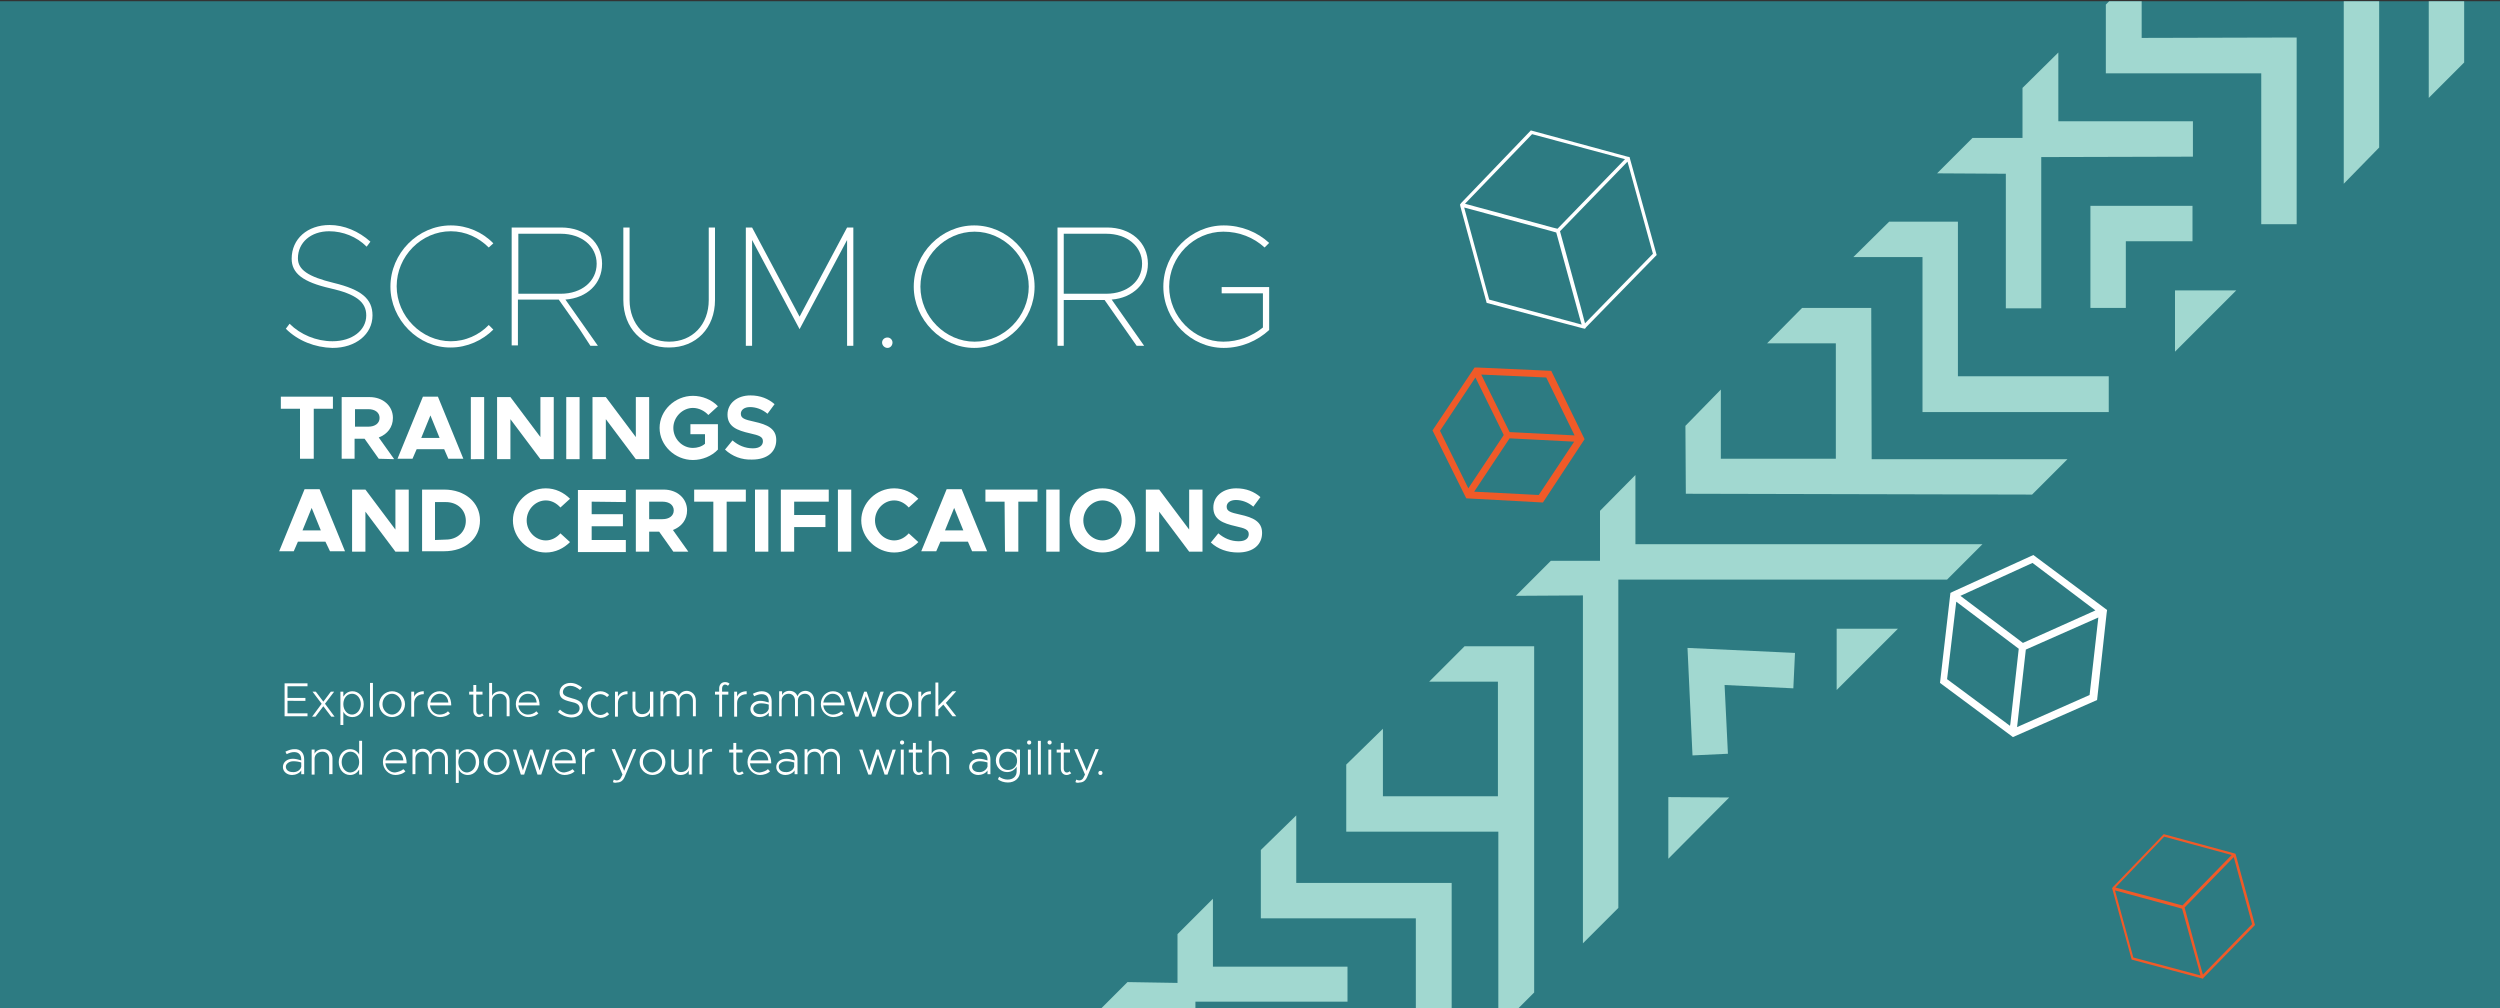 <?xml version="1.0" encoding="utf-8"?>
<!-- Generator: Adobe Illustrator 25.4.1, SVG Export Plug-In . SVG Version: 6.00 Build 0)  -->
<svg version="1.1" id="Layer_1" xmlns="http://www.w3.org/2000/svg" xmlns:xlink="http://www.w3.org/1999/xlink" x="0px" y="0px"
	 viewBox="0 0 600 242" style="enable-background:new 0 0 600 242;" xml:space="preserve">
<rect x="0" y="0" width="600" height="242" fill="#333333" stroke="none"/>
<style type="text/css">
	.st0{fill:#2D7B82;}
	.st1{fill:#FFFFFF;}
	.st2{fill:#F05A28;}
	.st3{fill:#A1D8D0;}
</style>
<rect x="-0.8" y="0.3" class="st0" width="600.8" height="243.7"/>
<g>
	<path class="st1" d="M391.1,37.7l-0.5-0.1l-23.2-6.3l-16.7,17.4l-0.3,0.4l0.1,0.5l6.3,23.1l23.1,6.1l0.5,0.1l0.3-0.4l16.9-17.3
		l-6.4-23.1L391.1,37.7z M367.7,32.2l22.3,6l-16.2,16.7l-1.2-0.3l-21-5.7L367.7,32.2z M357.4,71.9l-6-22.1l20.7,5.6l1.4,0.4
		l5.6,20.4l0.5,1.7L357.4,71.9z M380.4,77.6l-1-3.8l-5-18.3l16.2-16.7l6.1,22.1L380.4,77.6z"/>
	<path class="st2" d="M536.6,205.2l-0.1-0.3l-0.3-0.1l-16.9-4.6l-12.2,12.7l-0.2,0.3l0.1,0.3l4.6,16.8l16.8,4.5l0.3,0.1l0.2-0.3
		l12.3-12.6L536.6,205.2z M519.4,200.8l16.2,4.4l-11.8,12.1l-0.8-0.2l-15.3-4.1L519.4,200.8z M512,229.8l-4.4-16.1l15.1,4.1l1,0.3
		l4.1,14.8l0.3,1.2L512,229.8z M528.7,233.9l-0.8-2.8l-3.6-13.3l11.8-12.1l4.4,16.1L528.7,233.9z"/>
	<path class="st2" d="M354.5,88.2l-0.6,0l-10.1,15.1l7.8,15.7l0.3,0.6l18.4,1l10-15.2l-8-16.4L354.5,88.2z M353.8,118l8.5-12.8
		l15.5,0.8l-8.5,12.8L353.8,118z M362.3,103.7l-6.8-13.8l15.6,0.7l6.8,13.9L362.3,103.7z M360.9,104.4l-8.5,12.8l-6.8-13.8l8.5-12.8
		L360.9,104.4z"/>
	<path class="st1" d="M468.7,142l-0.6,0.3l-2.5,21.6l17.5,13l20.2-8.9l2.3-20.9l0.1-0.7L488,133.2L468.7,142z M485.5,154.3l-15-11.3
		l17.3-7.9l15.1,11.4L485.5,154.3z M484.5,155.7l-2,17.9l-0.1,0.6l-15.1-11.2l2.2-18.6L484.5,155.7z M484.1,174.5l2.1-18.6l17.4-7.7
		l-2.1,18.6L484.1,174.5z"/>
</g>
<g>
	<polygon class="st3" points="282.6,235.9 282.6,224.2 291.1,215.7 291.1,232 323.4,232 323.4,240.4 286.9,240.4 286.9,242 
		264.3,242 270.6,235.7 	"/>
	<polygon class="st3" points="302.6,204 302.6,220.4 339.8,220.4 339.8,242 348.4,242 348.4,211.9 311.1,211.9 311.1,195.7 	"/>
	<polygon class="st3" points="323.1,183.5 323.1,199.6 359.6,199.6 359.6,242 364.4,242 368.2,238.2 368.2,155.1 351.5,155.1 
		343,163.6 359.5,163.6 359.5,191.1 331.9,191.1 331.9,174.9 	"/>
	<polygon class="st3" points="363.8,143 372.2,134.6 384,134.6 384,122.6 392.5,114 392.5,130.6 475.8,130.6 467.3,139.1 
		388.4,139.1 388.4,217.9 379.9,226.4 379.9,142.9 	"/>
	<polygon class="st3" points="406.2,181.3 414.7,180.9 413.9,164.4 430.4,165.2 430.8,156.7 405,155.5 	"/>
	<polygon class="st3" points="415,191.4 400.4,191.3 400.4,206.1 	"/>
	<polygon class="st3" points="440.8,165.6 440.8,150.9 455.5,150.9 	"/>
	<polygon class="st3" points="487.7,118.7 496.2,110.2 449.2,110.2 449.1,73.9 432.5,73.9 424.1,82.4 440.6,82.4 440.6,110.1 
		413,110.1 413,93.5 404.5,102.2 404.6,118.5 	"/>
	<polygon class="st3" points="506.1,90.3 506.1,98.9 461.4,98.9 461.4,61.7 444.8,61.7 453.4,53.2 469.9,53.2 469.9,90.3 	"/>
	<polygon class="st3" points="464.9,41.6 481.4,41.7 481.4,74 489.9,74 489.9,37.7 526.3,37.6 526.3,29.1 494,29.1 494,12.6 
		485.4,21.1 485.4,33.1 473.4,33.1 	"/>
	<polygon class="st3" points="501.7,49.4 501.7,73.9 510.2,73.9 510.2,57.9 526.2,57.9 526.2,49.4 	"/>
	<polygon class="st3" points="522,69.7 522,84.4 536.7,69.7 	"/>
	<polygon class="st3" points="542.7,53.8 551.2,53.8 551.2,9 514,9.1 514,0.3 506.2,0.3 505.4,1.1 505.4,17.6 542.7,17.6 	"/>
	<polygon class="st3" points="562.5,44.1 562.5,0.3 571,0.3 571,35.4 	"/>
	<polygon class="st3" points="582.9,23.5 582.9,0.3 591.4,0.3 591.4,15 	"/>
</g>
<g>
	<g>
		<g>
			<path class="st1" d="M68.6,78.9l0.9-1.2c2.6,2.6,6.4,4.2,10.3,4.2c4.7,0,8.1-2.6,8.1-6.2c0-3.2-2.4-5.1-8.6-6.5
				c-6.6-1.5-9.3-3.6-9.3-7.1c0-4.8,3.8-8.1,9.1-8.1c3.5,0,7,1.5,9.8,4l-0.9,1.2c-2.4-2.4-5.7-3.7-9-3.7c-4.4,0-7.5,2.7-7.5,6.5
				c0,2.7,2.4,4.4,8.6,5.9c6.6,1.6,9.3,3.8,9.3,7.8c0,4.5-4,7.8-9.6,7.8C75.6,83.4,71.5,81.8,68.6,78.9z"/>
			<path class="st1" d="M93.7,68.8c0-8,6.6-14.7,14.5-14.7c3.9,0,7.6,1.6,10.2,4.3l-1.1,1c-2.4-2.4-5.6-3.9-9.1-3.9
				c-7.1,0-13,6-13,13.2c0,7.2,6,13.2,13,13.2c3.5,0,6.8-1.5,9.1-3.9l1.1,1.1c-2.6,2.6-6.3,4.3-10.2,4.3
				C100.4,83.5,93.7,76.7,93.7,68.8z"/>
			<path class="st1" d="M139.1,79l-5-7.1h-9.8v11h-1.5V54.6h11.9c5.7,0,9.8,3.6,9.8,8.7c0,4.8-3.6,8.2-8.8,8.6l7.8,11.1h-1.8
				L139.1,79 M124.4,70.5h10.2c5,0,8.6-3,8.6-7.2c0-4.2-3.6-7.2-8.6-7.2h-10.2V70.5z"/>
			<path class="st1" d="M149.6,72V54.6h1.5V72c0,5.8,3.9,10,9.5,10c5.6,0,9.5-4.1,9.5-10V54.6h1.5V72c0,6.7-4.5,11.4-11,11.4
				C154.2,83.5,149.6,78.7,149.6,72z"/>
			<path class="st1" d="M179,54.6h1.5L191.9,76l11.4-21.4h1.5V83h-1.5V57.6L191.9,79l-11.4-21.4V83H179V54.6z"/>
			<path class="st1" d="M211.7,82.2c0-0.6,0.5-1.2,1.3-1.2c0.7,0,1.2,0.6,1.2,1.2c0,0.7-0.5,1.3-1.2,1.3
				C212.3,83.5,211.7,82.9,211.7,82.2z"/>
			<path class="st1" d="M219.3,68.8c0-8,6.6-14.7,14.5-14.7c7.9,0,14.5,6.7,14.5,14.7c0,8-6.6,14.7-14.5,14.7
				C226,83.5,219.3,76.7,219.3,68.8z M246.9,68.8c0-7.1-6-13.2-13-13.2c-7.1,0-13,6-13,13.2c0,7.2,6,13.2,13,13.2
				C240.9,82,246.9,76,246.9,68.8z"/>
			<path class="st1" d="M266.8,71.9l7.8,11.1h-1.8l-7.7-11h-9.8v11h-1.5V54.6h11.9c5.7,0,9.8,3.6,9.8,8.7
				C275.5,68,271.9,71.5,266.8,71.9z M255.3,70.5h10.2c5,0,8.6-3,8.6-7.2c0-4.2-3.6-7.2-8.6-7.2h-10.2L255.3,70.5L255.3,70.5z"/>
			<path class="st1" d="M293.2,68.9h11.4v10.3c-2.8,2.6-6.7,4.3-10.9,4.3c-7.9,0-14.5-6.7-14.5-14.7c0-8,6.6-14.7,14.5-14.7
				c4.2,0,8.1,1.6,10.9,4.2l-1.1,1.1c-2.6-2.4-6.1-3.8-9.9-3.8c-7.1,0-13,6-13,13.2c0,7.2,6,13.2,13,13.2c3.6,0,6.9-1.3,9.5-3.4
				v-8.2h-9.9L293.2,68.9L293.2,68.9z"/>
		</g>
		<g>
			<path class="st1" d="M72,98.1h-4.6v-2.9h12.5v2.9h-4.6v12H72V98.1z"/>
			<path class="st1" d="M90.9,110.1l-3.4-4.8h-2.4v4.8H82V95.3h6.7c3.2,0,5.6,2.1,5.6,5c0,2.2-1.3,3.9-3.4,4.7l3.7,5.2L90.9,110.1
				L90.9,110.1z M85.2,102.4h3.2c1.6,0,2.7-0.8,2.7-2.1s-1.1-2.1-2.7-2.1h-3.2V102.4z"/>
			<path class="st1" d="M106.6,107.8H100l-1,2.3h-3.6l6.1-14.9h3.6l6.1,14.9h-3.6L106.6,107.8z M105.5,105.1l-2.2-5.4l-2.2,5.4
				H105.5z"/>
			<path class="st1" d="M113,95.3h3.2v14.9H113V95.3z"/>
			<path class="st1" d="M119.3,95.3h3.2l7.2,9.6v-9.6h3.2v14.9h-3.2l-7.2-9.6v9.6h-3.2V95.3z"/>
			<path class="st1" d="M135.9,95.3h3.2v14.9h-3.2V95.3z"/>
			<path class="st1" d="M142.2,95.3h3.2l7.2,9.6v-9.6h3.2v14.9h-3.2l-7.2-9.6v9.6h-3.2V95.3z"/>
			<path class="st1" d="M165.7,101.8h6.6v6.1c-1.5,1.6-3.8,2.5-6,2.5c-4.3,0-8-3.5-8-7.7c0-4.2,3.7-7.7,8-7.7c2.2,0,4.5,0.9,6,2.5
				l-2.3,2.1c-0.9-1-2.3-1.7-3.7-1.7c-2.5,0-4.7,2.2-4.7,4.8c0,2.6,2.1,4.8,4.7,4.8c1,0,2.1-0.3,2.9-1v-2.3h-3.5V101.8z"/>
			<path class="st1" d="M174,107.9l1.8-2.2c1.4,1.2,3,1.9,4.9,1.9c1.6,0,2.4-0.7,2.4-1.7c0-1.1-0.9-1.4-3.1-1.9
				c-3.1-0.7-5.4-1.6-5.4-4.5c0-2.7,2.3-4.6,5.5-4.6c2.4,0,4.3,0.8,5.8,2.1l-1.7,2.3c-1.3-1.1-2.8-1.6-4.2-1.6
				c-1.4,0-2.2,0.7-2.2,1.6c0,1.1,0.9,1.4,3.2,1.9c3.2,0.7,5.3,1.7,5.3,4.4c0,2.8-2.1,4.7-5.8,4.7C178,110.4,175.7,109.5,174,107.9z
				"/>
			<path class="st1" d="M78.1,130h-6.6l-1,2.3H67l6.1-14.9h3.6l6.1,14.9h-3.6L78.1,130z M77,127.3l-2.2-5.4l-2.2,5.4H77z"/>
			<path class="st1" d="M84.5,117.5h3.2l7.2,9.6v-9.6h3.2v14.9h-3.2l-7.2-9.6v9.6h-3.2V117.5z"/>
			<path class="st1" d="M101.3,117.5h5.3c5,0,8.6,3.1,8.6,7.4c0,4.4-3.6,7.4-8.6,7.4h-5.3V117.5z M107,129.5c2.8,0,4.8-1.9,4.8-4.5
				c0-2.6-2-4.5-4.8-4.5h-2.6v9.1L107,129.5L107,129.5z"/>
			<path class="st1" d="M123.1,124.9c0-4.2,3.6-7.7,7.9-7.7c2.3,0,4.3,1,5.8,2.5l-2.3,2.1c-0.9-1-2.1-1.7-3.5-1.7
				c-2.5,0-4.6,2.2-4.6,4.8c0,2.6,2.1,4.8,4.6,4.8c1.4,0,2.6-0.7,3.5-1.7l2.3,2.1c-1.5,1.5-3.5,2.5-5.8,2.5
				C126.7,132.6,123.1,129.1,123.1,124.9z"/>
			<path class="st1" d="M142,120.4v3h7.5v2.9H142v3.3h8.2v2.9h-11.5v-14.9h11.5v2.9L142,120.4L142,120.4z"/>
			<path class="st1" d="M161.6,132.4l-3.4-4.8h-2.4v4.8h-3.2v-14.9h6.7c3.2,0,5.6,2.1,5.6,5c0,2.2-1.3,3.9-3.4,4.7l3.7,5.2
				L161.6,132.4L161.6,132.4z M155.8,124.6h3.2c1.6,0,2.7-0.8,2.7-2.1s-1.1-2.1-2.7-2.1h-3.2V124.6z"/>
			<path class="st1" d="M171.2,120.4h-4.6v-2.9H179v2.9h-4.6v12h-3.2L171.2,120.4L171.2,120.4z"/>
			<path class="st1" d="M181.2,117.5h3.2v14.9h-3.2V117.5z"/>
			<path class="st1" d="M190.6,120.4v3.2h7.5v2.9h-7.5v5.9h-3.2v-14.9h11.5v2.9L190.6,120.4L190.6,120.4z"/>
			<path class="st1" d="M201.1,117.5h3.2v14.9h-3.2V117.5z"/>
			<path class="st1" d="M206.7,124.9c0-4.2,3.6-7.7,7.9-7.7c2.3,0,4.3,1,5.8,2.5l-2.3,2.1c-0.9-1-2.1-1.7-3.5-1.7
				c-2.5,0-4.6,2.2-4.6,4.8c0,2.6,2.1,4.8,4.6,4.8c1.4,0,2.6-0.7,3.5-1.7l2.3,2.1c-1.5,1.5-3.5,2.5-5.8,2.5
				C210.4,132.6,206.7,129.1,206.7,124.9z"/>
			<path class="st1" d="M232.3,130h-6.6l-1,2.3h-3.6l6.1-14.9h3.6l6.1,14.9h-3.6L232.3,130z M231.2,127.3l-2.2-5.4l-2.2,5.4H231.2z"
				/>
			<path class="st1" d="M241.1,120.4h-4.6v-2.9h12.5v2.9h-4.6v12h-3.2L241.1,120.4L241.1,120.4z"/>
			<path class="st1" d="M251.1,117.5h3.2v14.9h-3.2V117.5z"/>
			<path class="st1" d="M256.7,124.9c0-4.2,3.6-7.7,7.9-7.7c4.3,0,7.9,3.5,7.9,7.7c0,4.2-3.6,7.7-7.9,7.7
				C260.3,132.6,256.7,129.1,256.7,124.9z M269.2,124.9c0-2.6-2.1-4.8-4.6-4.8c-2.5,0-4.6,2.2-4.6,4.8c0,2.6,2.1,4.8,4.6,4.8
				C267.1,129.7,269.2,127.5,269.2,124.9z"/>
			<path class="st1" d="M275,117.5h3.2l7.2,9.6v-9.6h3.2v14.9h-3.2l-7.2-9.6v9.6H275V117.5z"/>
			<path class="st1" d="M290.6,130.2l1.8-2.2c1.4,1.2,3,1.9,4.9,1.9c1.6,0,2.4-0.7,2.4-1.7c0-1.1-0.9-1.4-3.1-1.9
				c-3.1-0.7-5.4-1.6-5.4-4.5c0-2.7,2.3-4.6,5.5-4.6c2.4,0,4.3,0.8,5.8,2.1l-1.7,2.3c-1.3-1.1-2.8-1.6-4.2-1.6
				c-1.4,0-2.2,0.7-2.2,1.6c0,1.1,0.9,1.4,3.2,1.9c3.2,0.7,5.3,1.7,5.3,4.4c0,2.8-2.1,4.7-5.8,4.7
				C294.6,132.6,292.3,131.8,290.6,130.2z"/>
		</g>
	</g>
	<g>
		<path class="st1" d="M69,164.7v2.8h4.3v0.7H69v3h4.8v0.7h-5.5V164h5.5v0.7H69z"/>
		<path class="st1" d="M79.5,172l-1.9-2.5l-1.9,2.5h-0.8l2.3-3.1l-2.2-2.9h0.8l1.8,2.4l1.8-2.4h0.8l-2.2,2.9l2.3,3.1H79.5z"/>
		<path class="st1" d="M87.3,169c0,1.8-1.2,3.1-2.7,3.1c-1,0-1.8-0.5-2.2-1.3v3.2h-0.7v-8h0.7v1.2c0.5-0.8,1.2-1.3,2.2-1.3
			C86.1,165.9,87.3,167.2,87.3,169z M86.6,169c0-1.4-0.9-2.5-2.1-2.5c-1.2,0-2.1,1-2.1,2.5c0,1.4,0.9,2.5,2.1,2.5
			C85.6,171.5,86.6,170.4,86.6,169z"/>
		<path class="st1" d="M88.8,163.9h0.7v8.1h-0.7V163.9z"/>
		<path class="st1" d="M91,169c0-1.7,1.4-3.1,3.1-3.1c1.7,0,3.1,1.4,3.1,3.1c0,1.7-1.4,3.1-3.1,3.1C92.4,172.1,91,170.7,91,169z
			 M96.4,169c0-1.3-1.1-2.5-2.3-2.5c-1.3,0-2.3,1.1-2.3,2.5c0,1.4,1.1,2.5,2.3,2.5C95.3,171.5,96.4,170.3,96.4,169z"/>
		<path class="st1" d="M101.7,165.9v0.7c-1.4,0-2.3,0.9-2.3,2.1v3.3h-0.7v-6h0.7v1.2C99.7,166.4,100.6,165.9,101.7,165.9z"/>
		<path class="st1" d="M107.5,170.7l0.5,0.5c-0.5,0.6-1.6,0.9-2.4,0.9c-1.6,0-3-1.4-3-3.1c0-1.8,1.3-3.1,2.9-3.1
			c1.8,0,2.8,1.4,2.8,3.4h-5.1c0.1,1.2,1,2.2,2.3,2.2C106.3,171.5,107.1,171.2,107.5,170.7z M103.3,168.6h4.3
			c-0.1-1.2-0.8-2.1-2.1-2.1C104.4,166.5,103.5,167.4,103.3,168.6z"/>
		<path class="st1" d="M116.1,171.7c-0.3,0.2-0.7,0.4-1.1,0.4c-0.8,0-1.4-0.6-1.4-1.5v-3.9h-1V166h1v-1.6h0.7v1.6h1.5v0.7h-1.5v3.9
			c0,0.5,0.3,0.9,0.7,0.9c0.3,0,0.5-0.1,0.7-0.3L116.1,171.7z"/>
		<path class="st1" d="M122.3,168.1v3.8h-0.7v-3.7c0-1-0.7-1.7-1.6-1.7c-1.1,0-1.9,0.7-1.9,1.7v3.8h-0.7v-8.1h0.7v3.1
			c0.3-0.7,1.1-1.1,2-1.1C121.4,165.9,122.3,166.8,122.3,168.1z"/>
		<path class="st1" d="M128.7,170.7l0.5,0.5c-0.5,0.6-1.6,0.9-2.4,0.9c-1.6,0-3-1.4-3-3.1c0-1.8,1.3-3.1,2.9-3.1
			c1.8,0,2.8,1.4,2.8,3.4h-5.1c0.1,1.2,1,2.2,2.3,2.2C127.5,171.5,128.3,171.2,128.7,170.7z M124.5,168.6h4.3
			c-0.1-1.2-0.8-2.1-2.1-2.1C125.5,166.5,124.6,167.4,124.5,168.6z"/>
		<path class="st1" d="M133.9,170.9l0.5-0.6c0.7,0.7,1.6,1.2,2.7,1.2c1.3,0,2-0.7,2-1.5c0-0.9-0.7-1.3-2.2-1.6
			c-1.7-0.4-2.6-0.9-2.6-2.2c0-1.3,1.1-2.3,2.6-2.3c1.1,0,2,0.5,2.8,1.1l-0.5,0.6c-0.7-0.6-1.5-1-2.3-1c-1.1,0-1.8,0.7-1.8,1.5
			c0,0.8,0.8,1.1,2.2,1.5c1.6,0.4,2.6,1,2.6,2.3c0,1.3-1,2.3-2.8,2.3C135.8,172.1,134.7,171.6,133.9,170.9z"/>
		<path class="st1" d="M141,169c0-1.7,1.4-3.1,3.1-3.1c0.8,0,1.5,0.3,2.1,0.9l-0.5,0.5c-0.4-0.4-1-0.7-1.6-0.7
			c-1.3,0-2.3,1.1-2.3,2.5c0,1.4,1,2.5,2.3,2.5c0.6,0,1.2-0.3,1.6-0.7l0.5,0.5c-0.6,0.6-1.3,0.9-2.1,0.9
			C142.4,172.1,141,170.7,141,169z"/>
		<path class="st1" d="M150.6,165.9v0.7c-1.4,0-2.3,0.9-2.3,2.1v3.3h-0.7v-6h0.7v1.2C148.7,166.4,149.5,165.9,150.6,165.9z"/>
		<path class="st1" d="M156.8,166v6H156v-1c-0.3,0.7-1.1,1.1-2,1.1c-1.3,0-2.2-0.9-2.2-2.3V166h0.7v3.7c0,1,0.7,1.7,1.6,1.7
			c1.1,0,1.9-0.7,1.9-1.7V166H156.8z"/>
		<path class="st1" d="M167,168.1v3.8h-0.7v-3.7c0-1-0.6-1.7-1.5-1.7c-1,0-1.7,0.7-1.7,1.6v3.8h-0.7v-3.7c0-1-0.6-1.7-1.5-1.7
			c-1,0-1.7,0.7-1.7,1.6v3.8h-0.7v-6h0.7v0.9c0.3-0.6,0.9-1,1.8-1c0.9,0,1.6,0.5,1.9,1.3c0.3-0.8,1-1.3,2-1.3
			C166.1,165.9,167,166.8,167,168.1z"/>
		<path class="st1" d="M173.3,166h1.5v0.7h-1.5v5.3h-0.7v-5.3h-1V166h1v-0.8c0-0.9,0.6-1.5,1.4-1.5c0.4,0,0.8,0.1,1.1,0.4l-0.4,0.5
			c-0.2-0.2-0.4-0.3-0.7-0.3c-0.4,0-0.7,0.4-0.7,0.9V166z"/>
		<path class="st1" d="M179.2,165.9v0.7c-1.4,0-2.3,0.9-2.3,2.1v3.3h-0.7v-6h0.7v1.2C177.2,166.4,178.1,165.9,179.2,165.9z"/>
		<path class="st1" d="M185.2,168.3v3.6h-0.7V171c-0.4,0.7-1.4,1.1-2.2,1.1c-1.2,0-2.2-0.8-2.2-1.9c0-1.2,1-2,2.4-2
			c0.6,0,1.4,0.2,2,0.4v-0.2c0-0.9-0.4-1.8-1.7-1.8c-0.6,0-1.2,0.2-1.8,0.5l-0.3-0.6c0.8-0.4,1.5-0.6,2.1-0.6
			C184.4,165.9,185.2,166.9,185.2,168.3z M184.5,170.1v-1c-0.6-0.2-1.2-0.3-1.9-0.3c-1,0-1.8,0.6-1.8,1.3c0,0.8,0.7,1.3,1.6,1.3
			C183.2,171.5,184.3,171,184.5,170.1z"/>
		<path class="st1" d="M195.4,168.1v3.8h-0.7v-3.7c0-1-0.6-1.7-1.5-1.7c-1,0-1.7,0.7-1.7,1.6v3.8h-0.7v-3.7c0-1-0.6-1.7-1.5-1.7
			c-1,0-1.7,0.7-1.7,1.6v3.8H187v-6h0.7v0.9c0.3-0.6,0.9-1,1.8-1c0.9,0,1.6,0.5,1.9,1.3c0.3-0.8,1-1.3,2-1.3
			C194.6,165.9,195.4,166.8,195.4,168.1z"/>
		<path class="st1" d="M201.9,170.7l0.5,0.5c-0.5,0.6-1.6,0.9-2.4,0.9c-1.6,0-3-1.4-3-3.1c0-1.8,1.3-3.1,2.9-3.1
			c1.8,0,2.8,1.4,2.8,3.4h-5.1c0.1,1.2,1,2.2,2.3,2.2C200.6,171.5,201.4,171.2,201.9,170.7z M197.6,168.6h4.3
			c-0.1-1.2-0.8-2.1-2.1-2.1C198.7,166.5,197.8,167.4,197.6,168.6z"/>
		<path class="st1" d="M203.3,166h0.8l1.6,5l1.7-5h0.6l1.7,5l1.6-5h0.8l-2,6h-0.7l-1.6-4.9L206,172h-0.7L203.3,166z"/>
		<path class="st1" d="M212.7,169c0-1.7,1.4-3.1,3.1-3.1c1.7,0,3.1,1.4,3.1,3.1c0,1.7-1.4,3.1-3.1,3.1
			C214.1,172.1,212.7,170.7,212.7,169z M218.1,169c0-1.3-1.1-2.5-2.3-2.5c-1.3,0-2.3,1.1-2.3,2.5c0,1.4,1.1,2.5,2.3,2.5
			C217.1,171.5,218.1,170.3,218.1,169z"/>
		<path class="st1" d="M223.4,165.9v0.7c-1.4,0-2.3,0.9-2.3,2.1v3.3h-0.7v-6h0.7v1.2C221.5,166.4,222.3,165.9,223.4,165.9z"/>
		<path class="st1" d="M227,168.7l2.5,3.2h-0.9l-2.2-2.8l-1.2,1.2v1.6h-0.7v-8.1h0.7v5.6l3.4-3.5h0.9L227,168.7z"/>
		<path class="st1" d="M73,182.2v3.6h-0.7v-0.9c-0.4,0.7-1.4,1.1-2.2,1.1c-1.2,0-2.2-0.8-2.2-1.9c0-1.2,1-2,2.4-2
			c0.6,0,1.4,0.2,2,0.4v-0.2c0-0.9-0.4-1.8-1.7-1.8c-0.6,0-1.2,0.2-1.8,0.5l-0.3-0.6c0.8-0.4,1.5-0.6,2.1-0.6
			C72.2,179.7,73,180.8,73,182.2z M72.3,184v-1c-0.6-0.2-1.2-0.3-1.9-0.3c-1,0-1.8,0.6-1.8,1.3c0,0.8,0.7,1.3,1.6,1.3
			C71.1,185.4,72.1,184.9,72.3,184z"/>
		<path class="st1" d="M79.8,182v3.8H79v-3.7c0-1-0.7-1.7-1.6-1.7c-1.1,0-1.9,0.7-1.9,1.7v3.8h-0.7v-6h0.7v1c0.3-0.7,1.1-1.1,2-1.1
			C78.8,179.7,79.8,180.7,79.8,182z"/>
		<path class="st1" d="M86.9,177.8v8.1h-0.7v-1.2c-0.5,0.8-1.2,1.3-2.2,1.3c-1.5,0-2.7-1.3-2.7-3.1c0-1.8,1.2-3.1,2.7-3.1
			c1,0,1.8,0.5,2.2,1.3v-3.3H86.9z M86.2,182.9c0-1.4-0.9-2.5-2.1-2.5c-1.2,0-2.1,1.1-2.1,2.5c0,1.4,0.9,2.5,2.1,2.5
			C85.3,185.3,86.2,184.3,86.2,182.9z"/>
		<path class="st1" d="M96.8,184.6l0.5,0.5c-0.5,0.6-1.6,0.9-2.4,0.9c-1.6,0-3-1.4-3-3.1c0-1.8,1.3-3.1,2.9-3.1
			c1.8,0,2.8,1.4,2.8,3.4h-5.1c0.1,1.2,1,2.2,2.3,2.2C95.5,185.3,96.4,185,96.8,184.6z M92.5,182.5h4.3c-0.1-1.2-0.8-2.1-2.1-2.1
			C93.6,180.4,92.7,181.3,92.5,182.5z"/>
		<path class="st1" d="M107.5,182v3.8h-0.7v-3.7c0-1-0.6-1.7-1.5-1.7c-1,0-1.7,0.7-1.7,1.6v3.8h-0.7v-3.7c0-1-0.6-1.7-1.5-1.7
			c-1,0-1.7,0.7-1.7,1.6v3.8H99v-6h0.7v0.9c0.3-0.6,0.9-1,1.8-1c0.9,0,1.6,0.5,1.9,1.3c0.3-0.8,1-1.3,2-1.3
			C106.6,179.7,107.5,180.7,107.5,182z"/>
		<path class="st1" d="M115,182.9c0,1.8-1.2,3.1-2.7,3.1c-1,0-1.8-0.5-2.2-1.3v3.2h-0.7v-8h0.7v1.2c0.5-0.8,1.2-1.3,2.2-1.3
			C113.8,179.7,115,181.1,115,182.9z M114.2,182.9c0-1.4-0.9-2.5-2.1-2.5c-1.2,0-2.1,1-2.1,2.5c0,1.4,0.9,2.5,2.1,2.5
			C113.3,185.3,114.2,184.3,114.2,182.9z"/>
		<path class="st1" d="M116.1,182.9c0-1.7,1.4-3.1,3.1-3.1c1.7,0,3.1,1.4,3.1,3.1s-1.4,3.1-3.1,3.1
			C117.6,186,116.1,184.6,116.1,182.9z M121.6,182.9c0-1.3-1.1-2.5-2.3-2.5c-1.3,0-2.3,1.1-2.3,2.5c0,1.4,1.1,2.5,2.3,2.5
			C120.5,185.3,121.6,184.2,121.6,182.9z"/>
		<path class="st1" d="M123.1,179.9h0.8l1.6,5l1.7-5h0.6l1.7,5l1.6-5h0.8l-2,6H129l-1.6-4.9l-1.6,4.9H125L123.1,179.9z"/>
		<path class="st1" d="M137.4,184.6l0.5,0.5c-0.5,0.6-1.6,0.9-2.4,0.9c-1.6,0-3-1.4-3-3.1c0-1.8,1.3-3.1,2.9-3.1
			c1.8,0,2.8,1.4,2.8,3.4h-5.1c0.1,1.2,1,2.2,2.3,2.2C136.1,185.3,137,185,137.4,184.6z M133.1,182.5h4.3c-0.1-1.2-0.8-2.1-2.1-2.1
			C134.2,180.4,133.3,181.3,133.1,182.5z"/>
		<path class="st1" d="M142.7,179.7v0.7c-1.4,0-2.3,0.9-2.3,2.1v3.3h-0.7v-6h0.7v1.2C140.7,180.3,141.6,179.7,142.7,179.7z"/>
		<path class="st1" d="M147.1,187.7l0.2-0.6c0.2,0.1,0.5,0.2,0.7,0.2c0.4,0,0.8-0.2,1-0.6l0.4-0.8l-2.6-6.1h0.8l2.2,5.2l2.1-5.2h0.8
			l-2.8,6.7c-0.4,0.9-1,1.3-1.8,1.3C147.7,187.9,147.4,187.9,147.1,187.7z"/>
		<path class="st1" d="M153.5,182.9c0-1.7,1.4-3.1,3.1-3.1c1.7,0,3.1,1.4,3.1,3.1s-1.4,3.1-3.1,3.1
			C154.9,186,153.5,184.6,153.5,182.9z M158.9,182.9c0-1.3-1.1-2.5-2.3-2.5c-1.3,0-2.3,1.1-2.3,2.5c0,1.4,1.1,2.5,2.3,2.5
			C157.8,185.3,158.9,184.2,158.9,182.9z"/>
		<path class="st1" d="M166,179.9v6h-0.7v-1c-0.3,0.7-1.1,1.1-2,1.1c-1.3,0-2.2-0.9-2.2-2.3v-3.8h0.7v3.7c0,1,0.7,1.7,1.6,1.7
			c1.1,0,1.9-0.7,1.9-1.7v-3.8H166z"/>
		<path class="st1" d="M170.9,179.7v0.7c-1.4,0-2.3,0.9-2.3,2.1v3.3h-0.7v-6h0.7v1.2C168.9,180.3,169.8,179.7,170.9,179.7z"/>
		<path class="st1" d="M178.5,185.6c-0.3,0.2-0.7,0.4-1.1,0.4c-0.8,0-1.4-0.6-1.4-1.5v-3.9h-1v-0.7h1v-1.6h0.7v1.6h1.5v0.7h-1.5v3.9
			c0,0.5,0.3,0.9,0.7,0.9c0.3,0,0.5-0.1,0.7-0.3L178.5,185.6z"/>
		<path class="st1" d="M184.3,184.6l0.5,0.5c-0.5,0.6-1.6,0.9-2.4,0.9c-1.6,0-3-1.4-3-3.1c0-1.8,1.3-3.1,2.9-3.1
			c1.8,0,2.8,1.4,2.8,3.4h-5.1c0.1,1.2,1,2.2,2.3,2.2C183.1,185.3,183.9,185,184.3,184.6z M180.1,182.5h4.3
			c-0.1-1.2-0.8-2.1-2.1-2.1C181.2,180.4,180.3,181.3,180.1,182.5z"/>
		<path class="st1" d="M191.4,182.2v3.6h-0.7v-0.9c-0.4,0.7-1.4,1.1-2.2,1.1c-1.2,0-2.2-0.8-2.2-1.9c0-1.2,1-2,2.4-2
			c0.6,0,1.4,0.2,2,0.4v-0.2c0-0.9-0.4-1.8-1.7-1.8c-0.6,0-1.2,0.2-1.8,0.5l-0.3-0.6c0.8-0.4,1.5-0.6,2.1-0.6
			C190.5,179.7,191.4,180.8,191.4,182.2z M190.6,184v-1c-0.6-0.2-1.2-0.3-1.9-0.3c-1,0-1.8,0.6-1.8,1.3c0,0.8,0.7,1.3,1.6,1.3
			C189.4,185.4,190.4,184.9,190.6,184z"/>
		<path class="st1" d="M201.6,182v3.8h-0.7v-3.7c0-1-0.6-1.7-1.5-1.7c-1,0-1.7,0.7-1.7,1.6v3.8H197v-3.7c0-1-0.6-1.7-1.5-1.7
			c-1,0-1.7,0.7-1.7,1.6v3.8h-0.7v-6h0.7v0.9c0.3-0.6,0.9-1,1.8-1c0.9,0,1.6,0.5,1.9,1.3c0.3-0.8,1-1.3,2-1.3
			C200.7,179.7,201.6,180.7,201.6,182z"/>
		<path class="st1" d="M206.2,179.9h0.8l1.6,5l1.7-5h0.6l1.7,5l1.6-5h0.8l-2,6h-0.7l-1.6-4.9l-1.6,4.9h-0.7L206.2,179.9z"/>
		<path class="st1" d="M216,178.2c0-0.3,0.2-0.5,0.5-0.5c0.3,0,0.5,0.2,0.5,0.5c0,0.3-0.2,0.5-0.5,0.5
			C216.2,178.7,216,178.5,216,178.2z M216.2,179.9h0.7v6h-0.7V179.9z"/>
		<path class="st1" d="M221.6,185.6c-0.3,0.2-0.7,0.4-1.1,0.4c-0.8,0-1.4-0.6-1.4-1.5v-3.9h-1v-0.7h1v-1.6h0.7v1.6h1.5v0.7h-1.5v3.9
			c0,0.5,0.3,0.9,0.7,0.9c0.3,0,0.5-0.1,0.7-0.3L221.6,185.6z"/>
		<path class="st1" d="M227.8,182v3.8h-0.7v-3.7c0-1-0.7-1.7-1.6-1.7c-1.1,0-1.9,0.7-1.9,1.7v3.8h-0.7v-8.1h0.7v3.1
			c0.3-0.7,1.1-1.1,2-1.1C226.9,179.7,227.8,180.7,227.8,182z"/>
		<path class="st1" d="M237.7,182.2v3.6H237v-0.9c-0.4,0.7-1.4,1.1-2.2,1.1c-1.2,0-2.2-0.8-2.2-1.9c0-1.2,1-2,2.4-2
			c0.6,0,1.4,0.2,2,0.4v-0.2c0-0.9-0.4-1.8-1.7-1.8c-0.6,0-1.2,0.2-1.8,0.5l-0.3-0.6c0.8-0.4,1.5-0.6,2.1-0.6
			C236.9,179.7,237.7,180.8,237.7,182.2z M237,184v-1c-0.6-0.2-1.2-0.3-1.9-0.3c-1,0-1.8,0.6-1.8,1.3c0,0.8,0.7,1.3,1.6,1.3
			C235.7,185.4,236.7,184.9,237,184z"/>
		<path class="st1" d="M244.8,179.9v5.3c0,1.5-1.2,2.6-2.9,2.6c-0.9,0-1.9-0.3-2.4-0.8l0.3-0.6c0.5,0.4,1.3,0.7,2,0.7
			c1.4,0,2.2-0.8,2.2-2v-1.1c-0.5,0.8-1.3,1.3-2.3,1.3c-1.5,0-2.7-1.2-2.7-2.8c0-1.6,1.2-2.8,2.7-2.8c1,0,1.8,0.5,2.3,1.3v-1.1
			H244.8z M244.1,182.6c0-1.3-0.9-2.2-2.2-2.2c-1.2,0-2.1,0.9-2.1,2.2c0,1.2,0.9,2.2,2.1,2.2C243.2,184.8,244.1,183.9,244.1,182.6z"
			/>
		<path class="st1" d="M246.5,178.2c0-0.3,0.2-0.5,0.5-0.5c0.3,0,0.5,0.2,0.5,0.5c0,0.3-0.2,0.5-0.5,0.5
			C246.7,178.7,246.5,178.5,246.5,178.2z M246.7,179.9h0.7v6h-0.7V179.9z"/>
		<path class="st1" d="M249.1,177.8h0.7v8.1h-0.7V177.8z"/>
		<path class="st1" d="M251.4,178.2c0-0.3,0.2-0.5,0.5-0.5c0.3,0,0.5,0.2,0.5,0.5c0,0.3-0.2,0.5-0.5,0.5
			C251.7,178.7,251.4,178.5,251.4,178.2z M251.6,179.9h0.7v6h-0.7V179.9z"/>
		<path class="st1" d="M257.1,185.6c-0.3,0.2-0.7,0.4-1.1,0.4c-0.8,0-1.4-0.6-1.4-1.5v-3.9h-1v-0.7h1v-1.6h0.7v1.6h1.5v0.7h-1.5v3.9
			c0,0.5,0.3,0.9,0.7,0.9c0.3,0,0.5-0.1,0.7-0.3L257.1,185.6z"/>
		<path class="st1" d="M258.1,187.7l0.2-0.6c0.2,0.1,0.5,0.2,0.7,0.2c0.4,0,0.8-0.2,1-0.6l0.4-0.8l-2.6-6.1h0.8l2.2,5.2l2.1-5.2h0.8
			l-2.8,6.7c-0.4,0.9-1,1.3-1.8,1.3C258.7,187.9,258.4,187.9,258.1,187.7z"/>
		<path class="st1" d="M263.6,185.5c0-0.3,0.2-0.5,0.5-0.5c0.3,0,0.5,0.2,0.5,0.5c0,0.3-0.2,0.5-0.5,0.5
			C263.8,186,263.6,185.8,263.6,185.5z"/>
	</g>
</g>
</svg>
